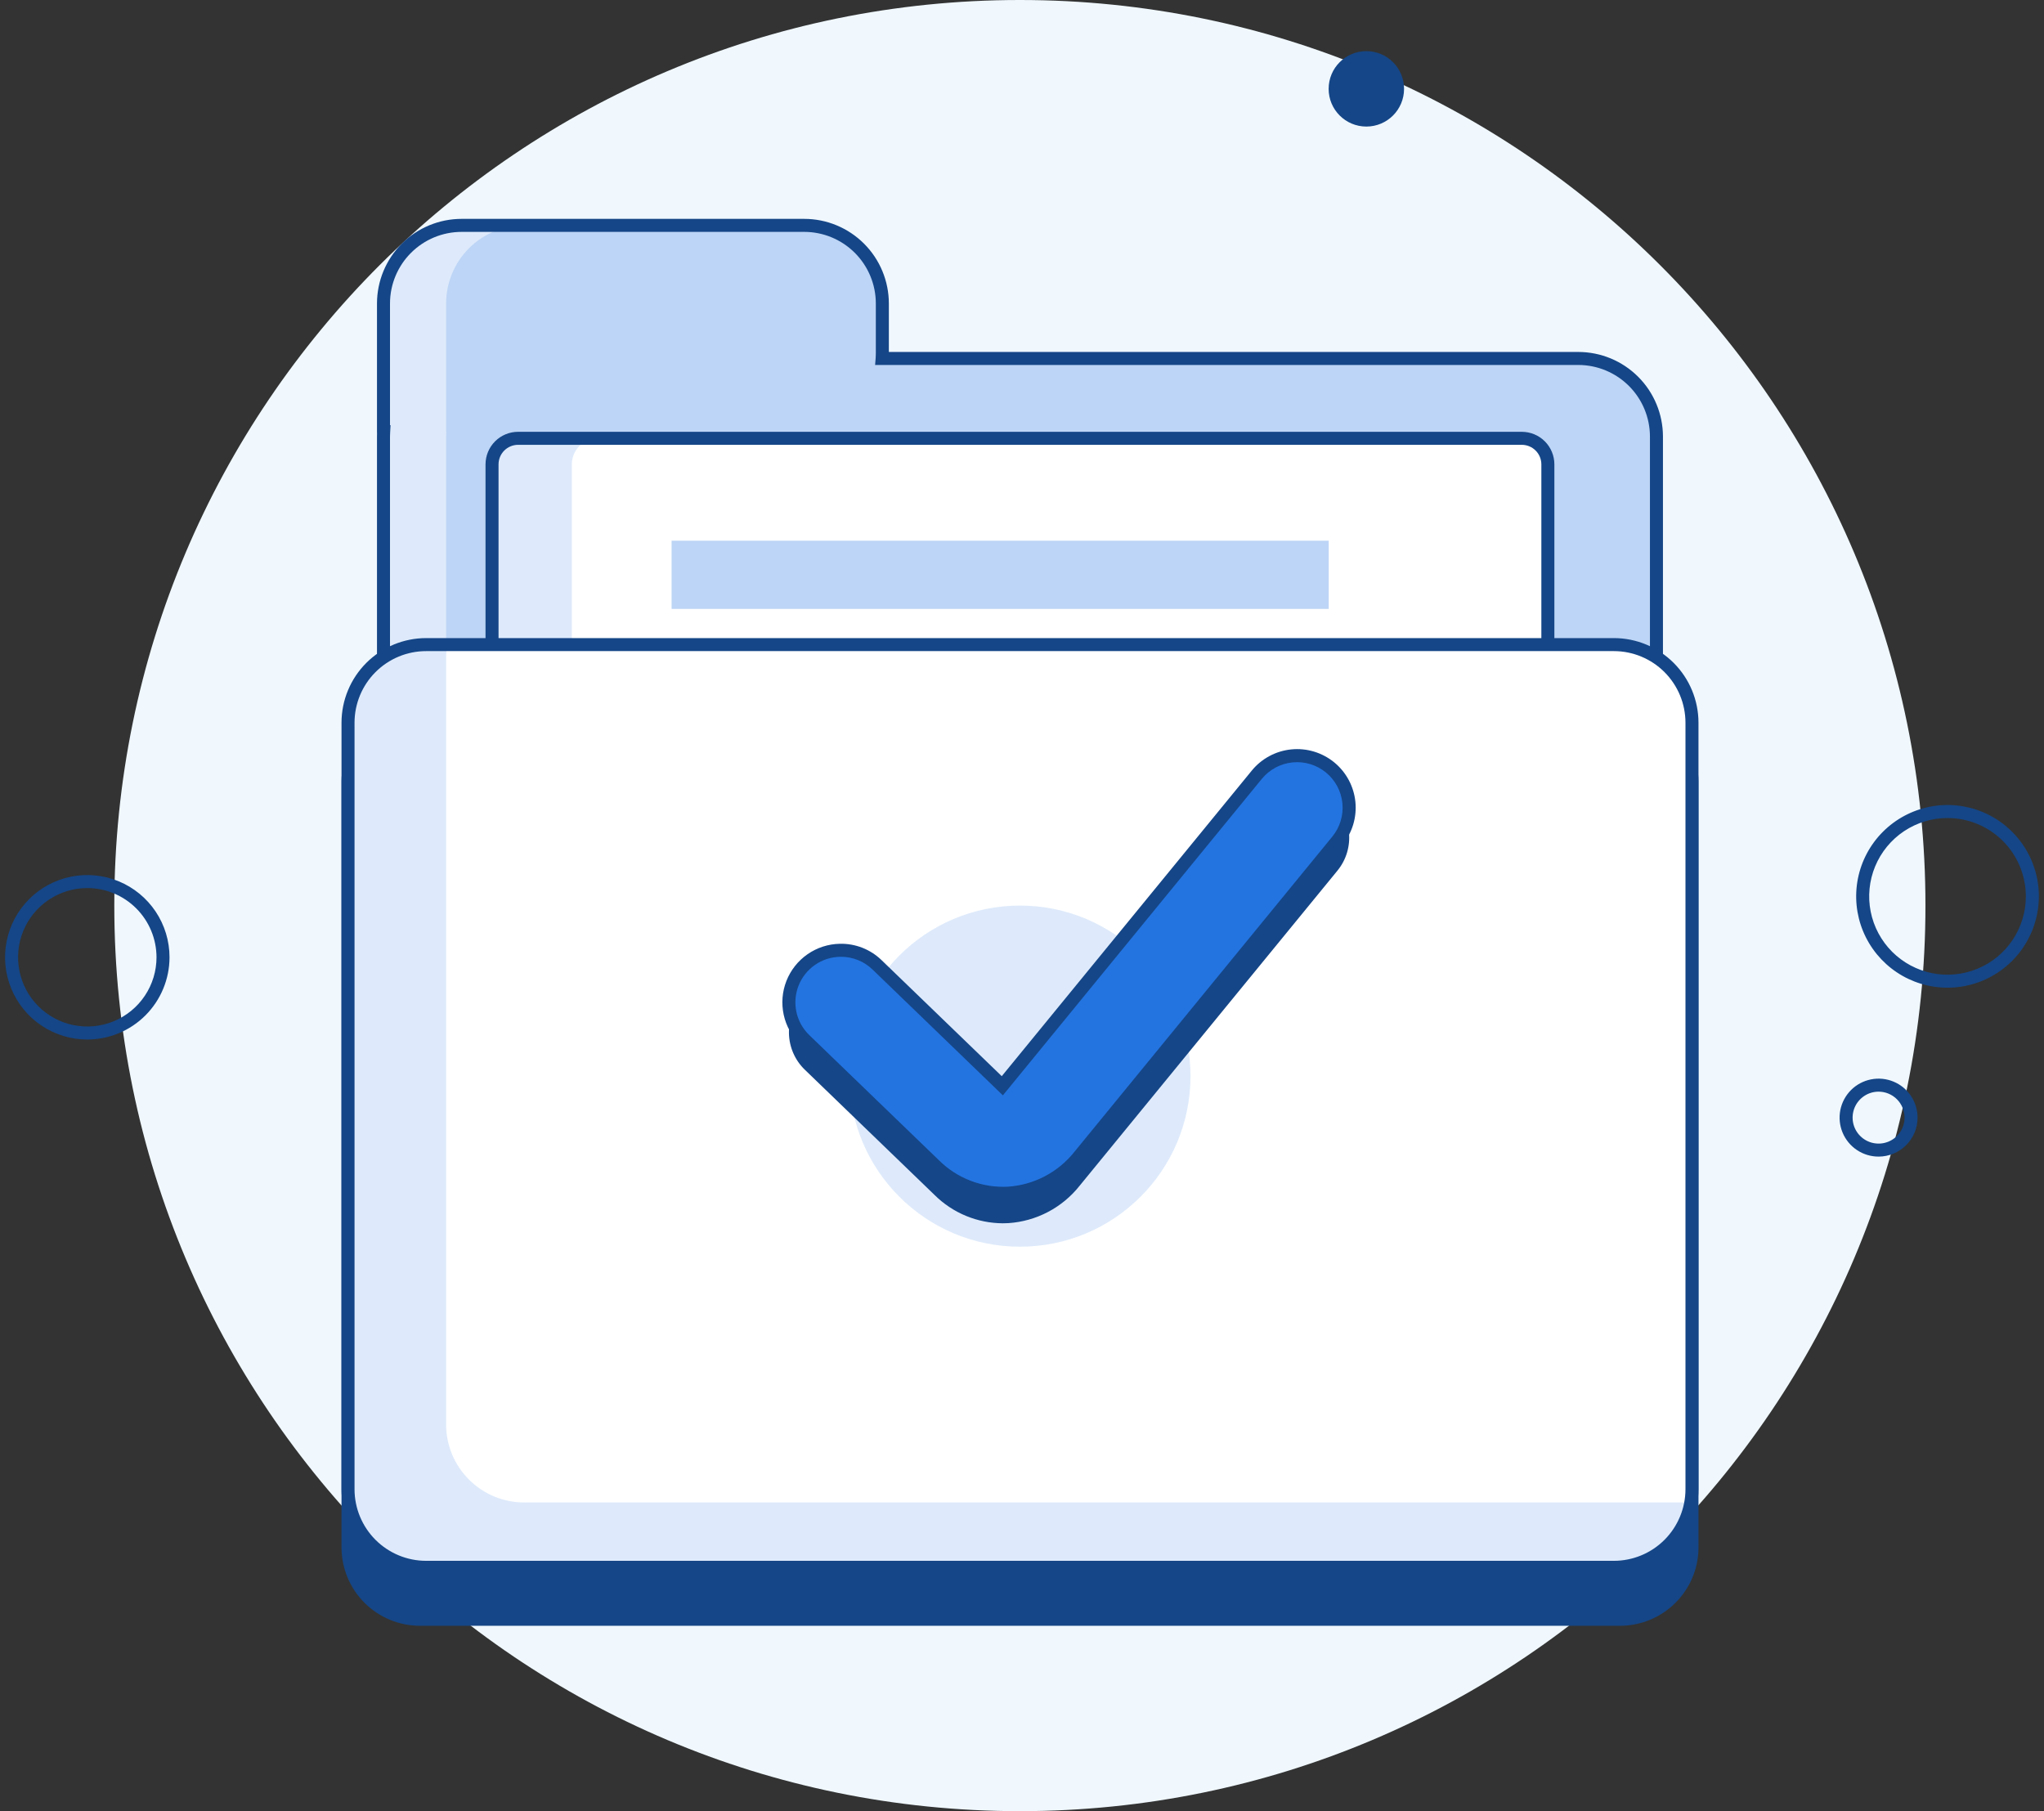 <svg width="158" height="140" viewBox="0 0 158 140" fill="none" xmlns="http://www.w3.org/2000/svg">
<rect x="0" y="0" width="158" height="140" fill="#333333" stroke="none"/>
<path d="M78.836 140C117.496 140 148.836 108.66 148.836 70C148.836 31.34 117.496 0 78.836 0C40.176 0 8.836 31.34 8.836 70C8.836 108.66 40.176 140 78.836 140Z" fill="#F0F8FE"/>
<path d="M105.618 9.783C107.228 9.783 108.533 8.478 108.533 6.868C108.533 5.258 107.228 3.953 105.618 3.953C104.008 3.953 102.703 5.258 102.703 6.868C102.703 8.478 104.008 9.783 105.618 9.783Z" fill="#154687"/>
<path d="M6.747 80.353C5.49 80.353 4.261 79.981 3.216 79.282C2.17 78.584 1.356 77.591 0.875 76.429C0.393 75.268 0.267 73.99 0.513 72.757C0.758 71.524 1.363 70.391 2.252 69.502C3.141 68.613 4.274 68.008 5.507 67.762C6.74 67.517 8.018 67.643 9.18 68.124C10.341 68.605 11.334 69.42 12.033 70.465C12.731 71.511 13.104 72.74 13.104 73.997C13.102 75.682 12.431 77.298 11.24 78.49C10.048 79.681 8.432 80.352 6.747 80.353ZM6.747 68.646C5.689 68.646 4.655 68.96 3.775 69.548C2.895 70.136 2.209 70.972 1.804 71.949C1.399 72.927 1.293 74.003 1.5 75.041C1.706 76.079 2.216 77.032 2.964 77.78C3.712 78.528 4.665 79.038 5.703 79.245C6.741 79.451 7.817 79.345 8.795 78.94C9.772 78.535 10.608 77.849 11.196 76.969C11.784 76.09 12.098 75.055 12.098 73.997C12.096 72.578 11.532 71.218 10.529 70.215C9.526 69.212 8.166 68.648 6.747 68.646ZM145.213 89.404C144.617 89.404 144.034 89.228 143.539 88.896C143.043 88.565 142.657 88.095 142.429 87.544C142.201 86.993 142.141 86.388 142.257 85.803C142.374 85.219 142.661 84.682 143.082 84.26C143.504 83.839 144.04 83.552 144.625 83.436C145.209 83.319 145.815 83.379 146.366 83.607C146.917 83.835 147.387 84.221 147.718 84.717C148.049 85.212 148.226 85.795 148.226 86.391C148.225 87.19 147.907 87.956 147.343 88.521C146.778 89.086 146.012 89.403 145.213 89.404ZM145.213 84.384C144.816 84.384 144.428 84.501 144.098 84.722C143.768 84.943 143.51 85.256 143.358 85.623C143.207 85.99 143.167 86.393 143.244 86.782C143.322 87.172 143.513 87.529 143.794 87.81C144.074 88.091 144.432 88.282 144.821 88.359C145.211 88.437 145.614 88.397 145.981 88.245C146.348 88.093 146.661 87.836 146.882 87.506C147.102 87.176 147.22 86.788 147.22 86.391C147.219 85.859 147.008 85.349 146.631 84.972C146.255 84.596 145.745 84.384 145.213 84.384ZM150.542 76.348C149.146 76.348 147.78 75.934 146.619 75.158C145.458 74.382 144.553 73.279 144.018 71.989C143.484 70.699 143.344 69.279 143.616 67.909C143.889 66.54 144.561 65.281 145.549 64.294C146.537 63.306 147.795 62.634 149.165 62.361C150.534 62.089 151.954 62.229 153.244 62.763C154.535 63.298 155.638 64.203 156.413 65.364C157.189 66.525 157.604 67.89 157.604 69.287C157.601 71.159 156.857 72.954 155.533 74.278C154.209 75.602 152.414 76.346 150.542 76.348ZM150.542 63.232C149.345 63.232 148.174 63.587 147.178 64.252C146.182 64.918 145.406 65.863 144.948 66.97C144.49 68.076 144.37 69.294 144.603 70.468C144.837 71.643 145.414 72.722 146.26 73.569C147.107 74.415 148.186 74.992 149.361 75.226C150.535 75.46 151.753 75.34 152.859 74.881C153.966 74.423 154.912 73.647 155.577 72.651C156.242 71.655 156.597 70.485 156.597 69.287C156.596 67.682 155.957 66.142 154.822 65.007C153.687 63.872 152.148 63.233 150.542 63.232Z" fill="#154687"/>
<path d="M128.04 33.747V92.999C128.04 93.792 127.884 94.577 127.581 95.31C127.277 96.042 126.833 96.708 126.272 97.268C125.711 97.829 125.046 98.273 124.313 98.577C123.581 98.88 122.796 99.036 122.003 99.036H35.677C34.885 99.036 34.1 98.88 33.367 98.577C32.635 98.273 31.969 97.829 31.409 97.268C30.848 96.708 30.403 96.042 30.1 95.31C29.797 94.577 29.641 93.792 29.641 92.999V33.747C29.641 33.62 29.645 33.491 29.655 33.366H29.641V23.458C29.641 22.665 29.797 21.88 30.1 21.148C30.403 20.415 30.848 19.75 31.409 19.189C31.969 18.629 32.635 18.184 33.367 17.881C34.1 17.577 34.885 17.421 35.677 17.421H62.165C62.958 17.421 63.742 17.577 64.475 17.881C65.207 18.184 65.873 18.629 66.433 19.189C66.994 19.75 67.439 20.415 67.742 21.148C68.045 21.88 68.202 22.665 68.201 23.458V27.329C68.201 27.458 68.198 27.585 68.187 27.71H122.003C122.796 27.71 123.581 27.866 124.313 28.169C125.046 28.473 125.711 28.917 126.272 29.478C126.833 30.038 127.277 30.704 127.581 31.436C127.884 32.169 128.04 32.954 128.04 33.747Z" fill="#DEEAFB"/>
<path d="M128.04 33.747V92.999C128.04 93.792 127.884 94.577 127.581 95.31C127.277 96.042 126.833 96.708 126.272 97.268C125.712 97.829 125.046 98.273 124.314 98.577C123.581 98.88 122.796 99.036 122.003 99.036H40.521C39.728 99.036 38.943 98.88 38.211 98.577C37.478 98.273 36.813 97.829 36.252 97.268C35.692 96.708 35.247 96.042 34.944 95.31C34.64 94.577 34.484 93.792 34.484 92.999V33.747C34.484 33.62 34.488 33.491 34.498 33.366H34.484V23.458C34.484 22.665 34.64 21.88 34.944 21.148C35.247 20.415 35.692 19.75 36.252 19.189C36.813 18.629 37.478 18.184 38.211 17.881C38.943 17.577 39.728 17.421 40.521 17.421H62.165C62.958 17.421 63.743 17.577 64.475 17.881C65.208 18.184 65.873 18.629 66.434 19.189C66.994 19.75 67.439 20.415 67.742 21.148C68.046 21.88 68.202 22.665 68.202 23.458V27.329C68.202 27.458 68.198 27.585 68.188 27.71H122.003C122.796 27.71 123.581 27.866 124.314 28.169C125.046 28.473 125.712 28.917 126.272 29.478C126.833 30.038 127.277 30.704 127.581 31.436C127.884 32.169 128.04 32.954 128.04 33.747Z" fill="#BDD5F6"/>
<path d="M122.006 99.539H35.681C33.947 99.537 32.284 98.847 31.058 97.621C29.832 96.395 29.143 94.733 29.141 92.999V33.746C29.141 33.668 29.142 33.592 29.145 33.519L29.141 33.366V23.457C29.143 21.723 29.832 20.061 31.058 18.835C32.284 17.609 33.947 16.919 35.681 16.918H62.168C63.902 16.919 65.564 17.609 66.79 18.835C68.016 20.061 68.706 21.723 68.708 23.457V27.206H122.006C123.74 27.208 125.402 27.898 126.629 29.124C127.855 30.35 128.544 32.012 128.546 33.746V92.999C128.544 94.733 127.855 96.395 126.629 97.621C125.402 98.847 123.74 99.537 122.006 99.539ZM30.147 32.863H30.189L30.159 33.406C30.151 33.509 30.147 33.623 30.147 33.746V92.999C30.148 94.466 30.732 95.873 31.769 96.91C32.807 97.948 34.213 98.531 35.681 98.533H122.006C123.473 98.531 124.88 97.948 125.917 96.91C126.955 95.873 127.538 94.466 127.54 92.999V33.746C127.538 32.279 126.955 30.872 125.917 29.835C124.88 28.798 123.473 28.214 122.006 28.212H67.645L67.689 27.669C67.698 27.565 67.701 27.454 67.701 27.329V23.457C67.7 21.99 67.116 20.584 66.079 19.546C65.041 18.509 63.635 17.925 62.168 17.924H35.681C34.213 17.925 32.807 18.509 31.769 19.546C30.732 20.584 30.148 21.99 30.147 23.457V32.863Z" fill="#154687"/>
<path d="M119.652 35.894V96.859C119.652 97.123 119.601 97.385 119.5 97.629C119.398 97.874 119.25 98.096 119.063 98.282C118.876 98.469 118.655 98.618 118.41 98.719C118.166 98.82 117.904 98.871 117.64 98.871H40.051C39.787 98.871 39.525 98.82 39.281 98.719C39.037 98.618 38.815 98.469 38.628 98.282C38.441 98.096 38.293 97.874 38.192 97.629C38.091 97.385 38.039 97.123 38.039 96.859V35.894C38.039 35.629 38.091 35.368 38.192 35.123C38.293 34.879 38.441 34.657 38.628 34.471C38.815 34.284 39.037 34.136 39.281 34.034C39.525 33.933 39.787 33.881 40.051 33.881H117.64C117.904 33.881 118.166 33.933 118.41 34.034C118.654 34.136 118.876 34.284 119.063 34.471C119.25 34.657 119.398 34.879 119.499 35.123C119.6 35.368 119.652 35.629 119.652 35.894Z" fill="#DEEAFB"/>
<path d="M119.645 35.894V96.859C119.645 97.123 119.593 97.385 119.492 97.629C119.391 97.874 119.243 98.096 119.056 98.282C118.869 98.469 118.647 98.618 118.403 98.719C118.159 98.82 117.897 98.871 117.632 98.871H46.215C45.951 98.871 45.689 98.819 45.445 98.718C45.201 98.617 44.979 98.469 44.792 98.282C44.605 98.095 44.457 97.873 44.356 97.629C44.255 97.385 44.203 97.123 44.203 96.859V35.894C44.203 35.36 44.415 34.848 44.793 34.471C45.17 34.094 45.682 33.882 46.215 33.881H117.632C117.897 33.881 118.158 33.933 118.403 34.034C118.647 34.136 118.869 34.284 119.055 34.471C119.242 34.657 119.391 34.879 119.492 35.123C119.593 35.368 119.645 35.629 119.645 35.894Z" fill="white"/>
<path d="M117.636 99.375H40.047C39.38 99.374 38.74 99.109 38.269 98.638C37.797 98.166 37.532 97.527 37.531 96.86V35.893C37.532 35.226 37.797 34.587 38.269 34.115C38.74 33.644 39.38 33.379 40.047 33.378H117.636C118.303 33.379 118.943 33.644 119.414 34.115C119.886 34.587 120.151 35.226 120.152 35.893V96.86C120.151 97.527 119.886 98.166 119.414 98.638C118.943 99.109 118.303 99.374 117.636 99.375ZM40.047 34.384C39.646 34.385 39.263 34.544 38.98 34.827C38.697 35.109 38.538 35.493 38.537 35.893V96.86C38.538 97.26 38.697 97.644 38.98 97.927C39.263 98.21 39.646 98.369 40.047 98.369H117.636C118.037 98.369 118.42 98.21 118.703 97.927C118.986 97.644 119.145 97.26 119.146 96.86V35.893C119.145 35.493 118.986 35.109 118.703 34.827C118.42 34.544 118.037 34.385 117.636 34.384H40.047Z" fill="#154687"/>
<path d="M102.709 41.795H51.914V47.068H102.709V41.795Z" fill="#BDD5F6"/>
<path d="M90.492 50.797H51.914V56.069H90.492V50.797Z" fill="#BDD5F6"/>
<path d="M78.834 59.799H51.914V65.071H78.834V59.799Z" fill="#BDD5F6"/>
<path d="M125.197 54.344H32.494C30.885 54.337 29.339 54.969 28.196 56.101C27.053 57.233 26.407 58.773 26.398 60.381V119.634C26.407 121.243 27.053 122.783 28.196 123.915C29.339 125.047 30.885 125.678 32.494 125.671H125.197C126.628 125.676 128.015 125.176 129.114 124.259C130.213 123.342 130.952 122.066 131.202 120.656C131.262 120.319 131.292 119.977 131.292 119.634V60.381C131.284 58.773 130.637 57.233 129.494 56.101C128.351 54.969 126.805 54.337 125.197 54.344Z" fill="#154687"/>
<path d="M130.787 55.863V115.116C130.787 115.459 130.758 115.801 130.699 116.138C130.458 117.542 129.729 118.814 128.641 119.732C127.552 120.65 126.174 121.153 124.75 121.153H32.935C31.334 121.153 29.799 120.517 28.667 119.384C27.535 118.252 26.899 116.717 26.898 115.116V55.863C26.899 54.262 27.535 52.727 28.667 51.595C29.799 50.463 31.334 49.827 32.935 49.826H124.75C126.351 49.827 127.887 50.463 129.019 51.595C130.151 52.727 130.787 54.262 130.787 55.863Z" fill="#DEEAFB"/>
<path d="M130.785 55.863V115.116C130.785 115.459 130.756 115.801 130.696 116.138H40.521C39.728 116.138 38.943 115.982 38.211 115.679C37.478 115.376 36.813 114.931 36.252 114.37C35.692 113.81 35.247 113.144 34.944 112.412C34.64 111.679 34.484 110.894 34.484 110.102V50.849C34.484 50.506 34.514 50.164 34.573 49.826H124.748C126.349 49.827 127.885 50.463 129.017 51.595C130.149 52.727 130.785 54.262 130.785 55.863Z" fill="white"/>
<path d="M124.752 121.656H32.938C31.204 121.654 29.542 120.965 28.316 119.739C27.09 118.513 26.4 116.85 26.398 115.117V55.863C26.4 54.13 27.09 52.467 28.316 51.241C29.542 50.015 31.204 49.325 32.938 49.324H124.752C126.486 49.325 128.148 50.015 129.374 51.241C130.6 52.467 131.29 54.129 131.292 55.863V115.117C131.29 116.85 130.6 118.513 129.374 119.739C128.148 120.965 126.486 121.654 124.752 121.656ZM32.938 50.33C31.471 50.331 30.065 50.915 29.027 51.952C27.99 52.99 27.406 54.396 27.405 55.863V115.117C27.406 116.584 27.99 117.99 29.027 119.028C30.065 120.065 31.471 120.649 32.938 120.65H124.752C126.219 120.649 127.626 120.065 128.663 119.028C129.7 117.99 130.284 116.584 130.286 115.117V55.863C130.284 54.396 129.7 52.99 128.663 51.952C127.626 50.915 126.219 50.331 124.752 50.33L32.938 50.33Z" fill="#154687"/>
<path d="M78.841 96.369C86.122 96.369 92.025 90.466 92.025 83.184C92.025 75.903 86.122 70 78.841 70C71.559 70 65.656 75.903 65.656 83.184C65.656 90.466 71.559 96.369 78.841 96.369Z" fill="#DEEAFB"/>
<path d="M77.511 94.559C75.54 94.548 73.651 93.766 72.25 92.379L62.214 82.69C61.446 81.949 61.004 80.933 60.985 79.865C60.966 78.798 61.372 77.767 62.113 76.999C62.855 76.231 63.871 75.789 64.938 75.77C66.005 75.752 67.036 76.158 67.804 76.899L77.484 86.243L97.154 62.201C97.83 61.375 98.806 60.851 99.868 60.745C100.93 60.639 101.991 60.959 102.817 61.635C103.643 62.31 104.167 63.287 104.273 64.349C104.38 65.411 104.06 66.472 103.384 67.298L83.459 91.65C82.794 92.492 81.959 93.184 81.01 93.683C80.06 94.181 79.017 94.476 77.947 94.546C77.801 94.555 77.656 94.559 77.511 94.559Z" fill="#154687"/>
<path d="M77.51 92.245C75.538 92.234 73.65 91.451 72.249 90.064L62.212 80.375C61.445 79.634 61.004 78.618 60.985 77.551C60.966 76.484 61.372 75.454 62.113 74.686C62.855 73.918 63.87 73.476 64.937 73.457C66.004 73.438 67.034 73.844 67.803 74.584L77.482 83.928L97.152 59.886C97.828 59.06 98.805 58.536 99.867 58.43C100.929 58.324 101.99 58.644 102.816 59.32C103.642 59.996 104.166 60.972 104.272 62.034C104.378 63.096 104.058 64.157 103.382 64.983L83.458 89.336C82.792 90.177 81.958 90.869 81.008 91.368C80.059 91.867 79.015 92.161 77.945 92.232C77.8 92.24 77.655 92.244 77.51 92.245Z" fill="#2374E1"/>
<path d="M77.507 92.748C75.406 92.734 73.393 91.9 71.896 90.426L61.86 80.737C61.215 80.115 60.77 79.316 60.58 78.441C60.39 77.566 60.463 76.654 60.791 75.821C61.119 74.988 61.687 74.271 62.423 73.76C63.158 73.249 64.029 72.969 64.924 72.953C65.519 72.94 66.111 73.045 66.664 73.263C67.218 73.481 67.722 73.807 68.149 74.222L77.435 83.187L96.76 59.568C97.136 59.107 97.6 58.725 98.124 58.444C98.648 58.162 99.222 57.987 99.814 57.928C100.406 57.868 101.003 57.926 101.573 58.098C102.142 58.27 102.672 58.552 103.133 58.928C103.593 59.305 103.975 59.769 104.256 60.293C104.537 60.817 104.712 61.392 104.771 61.983C104.83 62.575 104.772 63.173 104.6 63.742C104.428 64.312 104.145 64.841 103.768 65.302L83.844 89.654C83.135 90.549 82.245 91.286 81.234 91.816C80.222 92.347 79.111 92.659 77.971 92.734C77.816 92.743 77.659 92.748 77.507 92.748ZM65.006 73.958C64.984 73.958 64.963 73.958 64.942 73.959C64.246 73.971 63.569 74.189 62.996 74.587C62.424 74.984 61.983 75.542 61.728 76.19C61.472 76.838 61.415 77.547 61.563 78.228C61.711 78.908 62.057 79.529 62.558 80.013L72.595 89.702C73.292 90.391 74.124 90.927 75.04 91.276C75.956 91.625 76.934 91.78 77.913 91.729C78.913 91.662 79.889 91.386 80.776 90.919C81.664 90.452 82.444 89.804 83.065 89.017L102.99 64.665C103.58 63.942 103.86 63.014 103.766 62.085C103.673 61.156 103.215 60.302 102.492 59.711C101.77 59.12 100.842 58.84 99.913 58.932C98.984 59.025 98.13 59.483 97.538 60.205L77.522 84.67L67.45 74.946C66.795 74.311 65.918 73.956 65.006 73.958Z" fill="#154687"/>
</svg>
